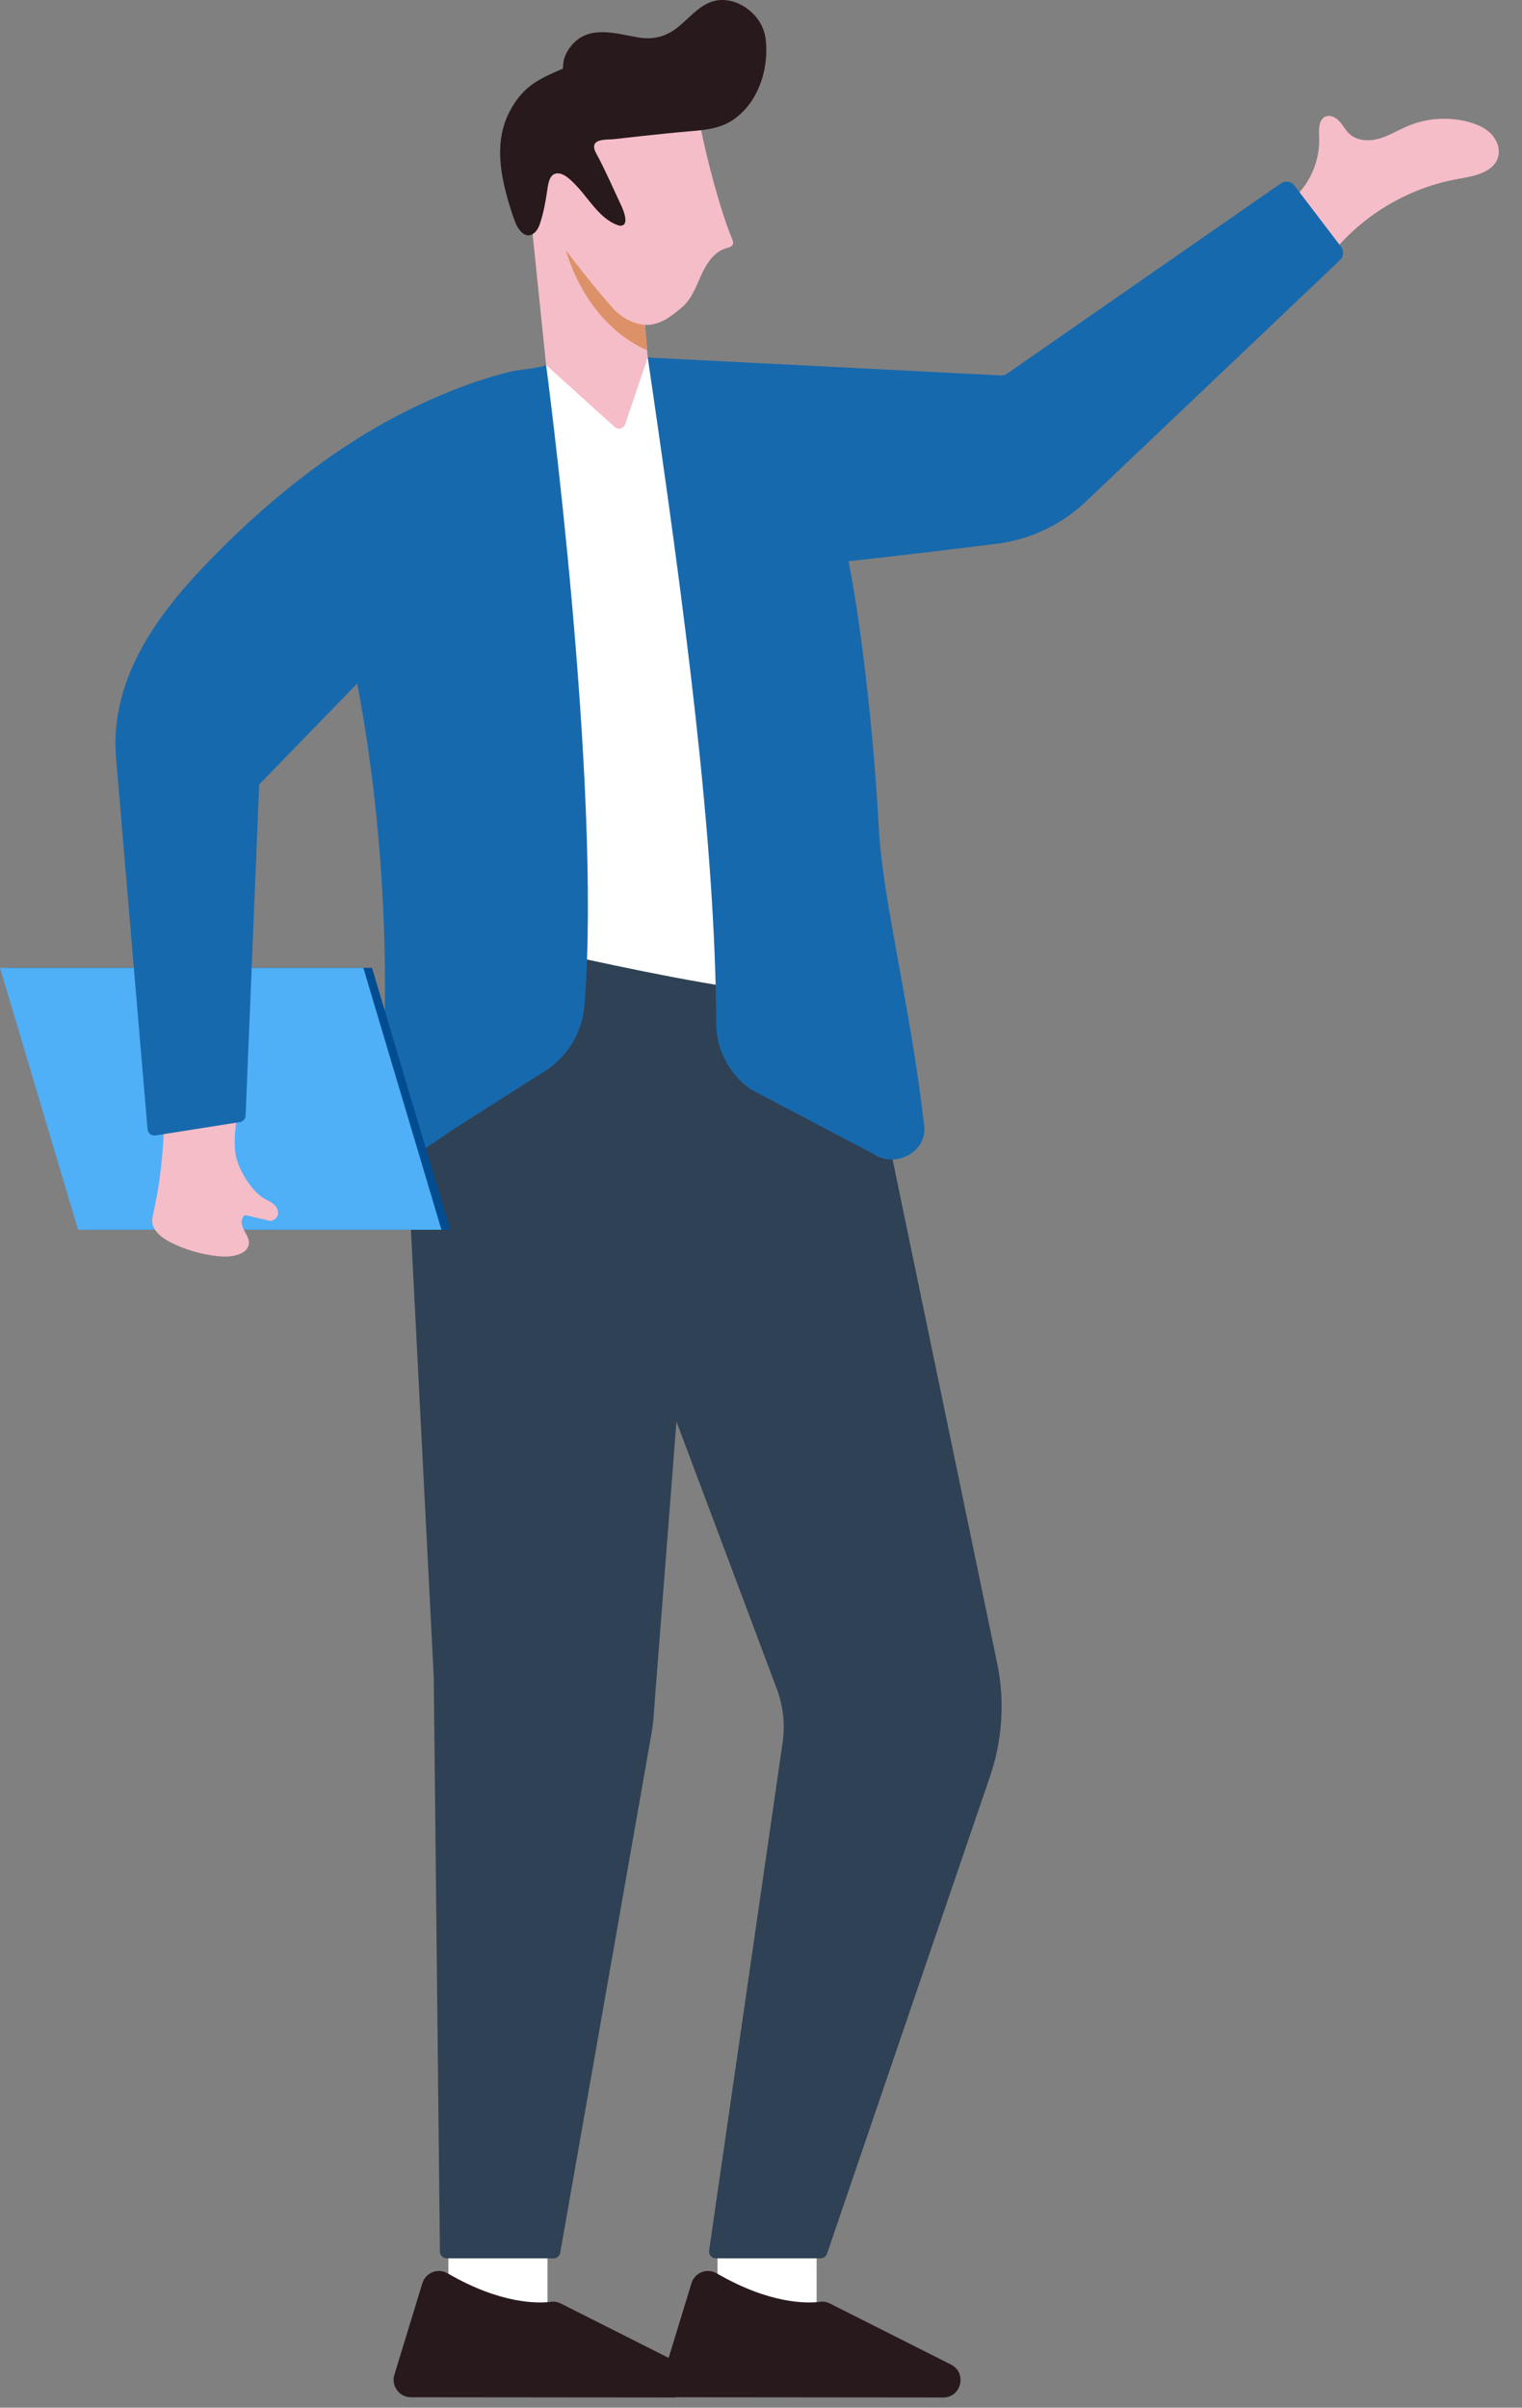 <svg width="55" height="87" viewBox="0 0 55 87" fill="none" xmlns="http://www.w3.org/2000/svg">
<rect x="0" y="0" width="55" height="87" fill="#808080" stroke="none"/>
<path d="M46.647 7.244C47.318 6.7 47.709 5.823 47.669 4.957C47.656 4.679 47.644 4.321 47.898 4.212C48.074 4.137 48.277 4.244 48.406 4.386C48.535 4.528 48.622 4.706 48.762 4.836C49.041 5.096 49.472 5.113 49.837 5.009C50.201 4.905 50.528 4.699 50.878 4.552C51.575 4.26 52.369 4.211 53.096 4.414C53.386 4.495 53.673 4.62 53.883 4.836C54.094 5.052 54.217 5.374 54.137 5.666C53.986 6.227 53.279 6.363 52.71 6.462C50.996 6.761 49.395 7.675 48.26 9.002C47.618 8.659 47.09 7.823 46.647 7.244Z" fill="#F5BDC8"/>
<path d="M23.407 12.918L36.169 13.566C36.248 13.57 36.326 13.547 36.391 13.502L46.287 6.626C46.444 6.517 46.659 6.551 46.775 6.704L48.461 8.917C48.573 9.064 48.556 9.272 48.422 9.4L39.241 18.123C38.356 18.963 37.23 19.497 36.024 19.647C33.104 20.012 27.589 20.672 25.731 20.703C22.672 20.753 19.31 17.264 18.487 14.958L23.407 12.918Z" fill="#1769AD"/>
<path d="M29.51 80.996H25.929V83.682H29.51V80.996Z" fill="white"/>
<path d="M34.364 85.44L29.992 83.235C29.883 83.179 29.76 83.157 29.638 83.173C29.181 83.231 27.832 83.268 25.9 82.144C25.551 81.942 25.106 82.113 24.988 82.501L23.976 85.807C23.853 86.211 24.152 86.62 24.572 86.621L34.085 86.63C34.743 86.631 34.953 85.737 34.364 85.44Z" fill="#27191C"/>
<path d="M19.785 80.996H16.203V83.682H19.785V80.996Z" fill="white"/>
<path d="M24.64 85.44L20.267 83.235C20.158 83.179 20.035 83.157 19.914 83.173C19.456 83.231 18.108 83.268 16.175 82.144C15.827 81.942 15.382 82.113 15.263 82.501L14.252 85.807C14.128 86.211 14.428 86.62 14.847 86.621L24.36 86.63C25.018 86.631 25.229 85.737 24.64 85.44Z" fill="#27191C"/>
<path d="M23.408 12.918L26.592 18.463L26.925 36.426L19.76 35.755L18.677 15.05L19.735 13.189L23.408 12.918Z" fill="white"/>
<path d="M29.655 81.602H25.865C25.717 81.602 25.603 81.47 25.625 81.323L28.281 62.968C28.376 62.309 28.303 61.636 28.067 61.014L24.445 51.368L23.64 61.732C23.626 62.062 23.588 62.391 23.529 62.716L20.245 81.401C20.225 81.517 20.124 81.602 20.006 81.602H16.14C16.007 81.602 15.899 81.495 15.897 81.361L15.674 60.582L14.273 33.152C20.554 34.462 26.309 36.038 31.055 36.118L36.033 60.093C36.315 61.453 36.227 62.865 35.779 64.179L29.885 81.438C29.851 81.536 29.759 81.602 29.655 81.602Z" fill="#2F4154"/>
<path d="M23.407 12.918C23.407 12.918 28.739 13.629 30.221 18.429C30.94 20.757 31.542 25.928 31.756 29.895C31.902 32.588 32.892 36.283 33.398 40.677C33.51 41.651 32.319 42.243 31.524 41.677L27.117 39.356C26.347 38.809 25.884 37.921 25.881 36.971C25.856 30.412 24.743 22.017 23.407 12.918Z" fill="#1769AD"/>
<path d="M12.727 23.814C13.826 28.97 14.25 35.538 13.614 41.202C13.543 41.839 14.245 42.268 14.771 41.908L16.425 40.779L18.482 39.473L19.695 38.702C20.515 38.18 21.044 37.301 21.121 36.326C21.757 28.349 19.734 13.188 19.734 13.188L12.727 23.814Z" fill="#1769AD"/>
<path d="M3.136 44.437H16.267L13.444 34.973H0.313L3.136 44.437Z" fill="#024D91"/>
<path d="M2.822 44.437H15.953L13.131 34.973H0L2.822 44.437Z" fill="#4FAFF7"/>
<path d="M10.028 43.934C9.984 44.035 9.884 44.096 9.776 44.123C9.755 44.116 9.734 44.11 9.713 44.105L8.911 43.919C8.897 43.913 8.884 43.91 8.872 43.91C8.848 43.908 8.828 43.914 8.813 43.933C8.636 44.158 8.79 44.389 8.903 44.609C8.936 44.672 8.964 44.734 8.98 44.794C9.034 44.995 8.933 45.175 8.752 45.27C8.389 45.46 7.954 45.413 7.565 45.348C7.174 45.282 6.79 45.169 6.425 45.013C6.014 44.838 5.402 44.517 5.513 43.97C5.523 43.924 5.532 43.879 5.542 43.834C5.587 43.614 5.635 43.394 5.675 43.172C5.69 43.092 5.704 43.011 5.717 42.93C5.785 42.493 5.837 42.053 5.873 41.611C5.891 41.391 5.906 41.17 5.917 40.949C5.921 40.834 5.926 40.719 5.929 40.604C5.931 40.537 5.9 40.344 5.936 40.291C5.938 40.287 5.942 40.284 5.945 40.281C6.033 40.203 6.43 40.279 6.548 40.284C6.773 40.295 7 40.303 7.224 40.311C7.336 40.316 8.547 40.377 8.555 40.374C8.499 40.826 8.444 41.285 8.518 41.735C8.601 42.252 9.126 43.099 9.585 43.329C9.708 43.391 9.838 43.451 9.933 43.552C10.028 43.653 10.083 43.807 10.028 43.934Z" fill="#F5BDC8"/>
<path d="M18.007 17.508L13.6 23.987L9.367 28.346L8.875 40.31C8.871 40.425 8.789 40.523 8.677 40.545L5.625 41.026C5.481 41.055 5.345 40.951 5.332 40.804C5.332 40.804 4.195 27.407 4.195 27.406C3.961 24.651 5.558 22.369 7.354 20.481C9.428 18.3 11.9 16.265 14.576 14.91C15.433 14.477 16.316 14.092 17.225 13.785C17.645 13.644 18.07 13.518 18.501 13.415C18.638 13.383 19.703 13.266 19.734 13.188C19.734 13.188 18.007 17.508 18.007 17.508Z" fill="#1769AD"/>
<path d="M19.144 7.457L19.734 13.189L22.199 15.417C22.31 15.534 22.502 15.508 22.579 15.366L23.407 12.918L23.384 12.661L23.36 12.365L23.159 9.967L23.139 9.728L19.144 7.457Z" fill="#F5BDC8"/>
<path d="M20.398 8.848C20.398 8.848 20.985 11.587 23.386 12.66L23.361 12.365L23.16 9.966L20.398 8.848Z" fill="#DD9169"/>
<path d="M25.323 4.641C25.551 5.769 26.018 7.573 26.456 8.635C26.481 8.696 26.507 8.764 26.485 8.826C26.452 8.918 26.337 8.943 26.243 8.969C25.808 9.092 25.532 9.519 25.344 9.933C25.155 10.347 24.998 10.799 24.654 11.095C24.31 11.391 23.915 11.707 23.445 11.738C22.941 11.77 22.391 11.45 22.086 11.061C21.208 10.086 20.123 8.637 18.973 7.038L19.364 4.266L25.323 4.641Z" fill="#F5BDC8"/>
<path d="M18.428 4.007C18.609 3.665 18.844 3.355 19.143 3.118C19.475 2.856 19.87 2.685 20.255 2.517C20.267 2.511 20.299 2.5 20.338 2.484C20.345 2.365 20.369 2.185 20.375 2.163C20.404 2.052 20.45 1.945 20.509 1.846C20.526 1.817 20.544 1.787 20.564 1.759C20.917 1.248 21.396 1.138 21.907 1.167C22.276 1.187 22.662 1.281 23.029 1.347C23.235 1.384 23.431 1.394 23.62 1.37C23.875 1.339 24.118 1.248 24.354 1.087C24.785 0.794 25.096 0.353 25.572 0.121C26.3 -0.234 27.192 0.241 27.524 0.928C27.603 1.091 27.654 1.268 27.673 1.448C27.791 2.544 27.37 3.808 26.388 4.394C25.972 4.642 25.483 4.696 25.011 4.736C24.385 4.789 23.761 4.854 23.136 4.922C22.817 4.957 22.498 4.993 22.18 5.029C21.993 5.051 21.486 5.005 21.47 5.281C21.461 5.428 21.556 5.56 21.621 5.684C21.919 6.254 22.178 6.85 22.452 7.433C22.522 7.581 22.758 8.14 22.431 8.156C22.384 8.158 22.339 8.143 22.295 8.126C21.861 7.959 21.539 7.572 21.255 7.217C21.113 7.038 20.971 6.858 20.812 6.693C20.668 6.545 20.458 6.325 20.25 6.276C19.875 6.188 19.815 6.592 19.776 6.867C19.718 7.277 19.648 7.659 19.522 8.053C19.477 8.193 19.413 8.335 19.297 8.425C18.976 8.675 18.709 8.277 18.609 8.005C18.51 7.736 18.422 7.463 18.344 7.188C18.048 6.132 17.891 5.019 18.428 4.007Z" fill="#27191C"/>
</svg>
